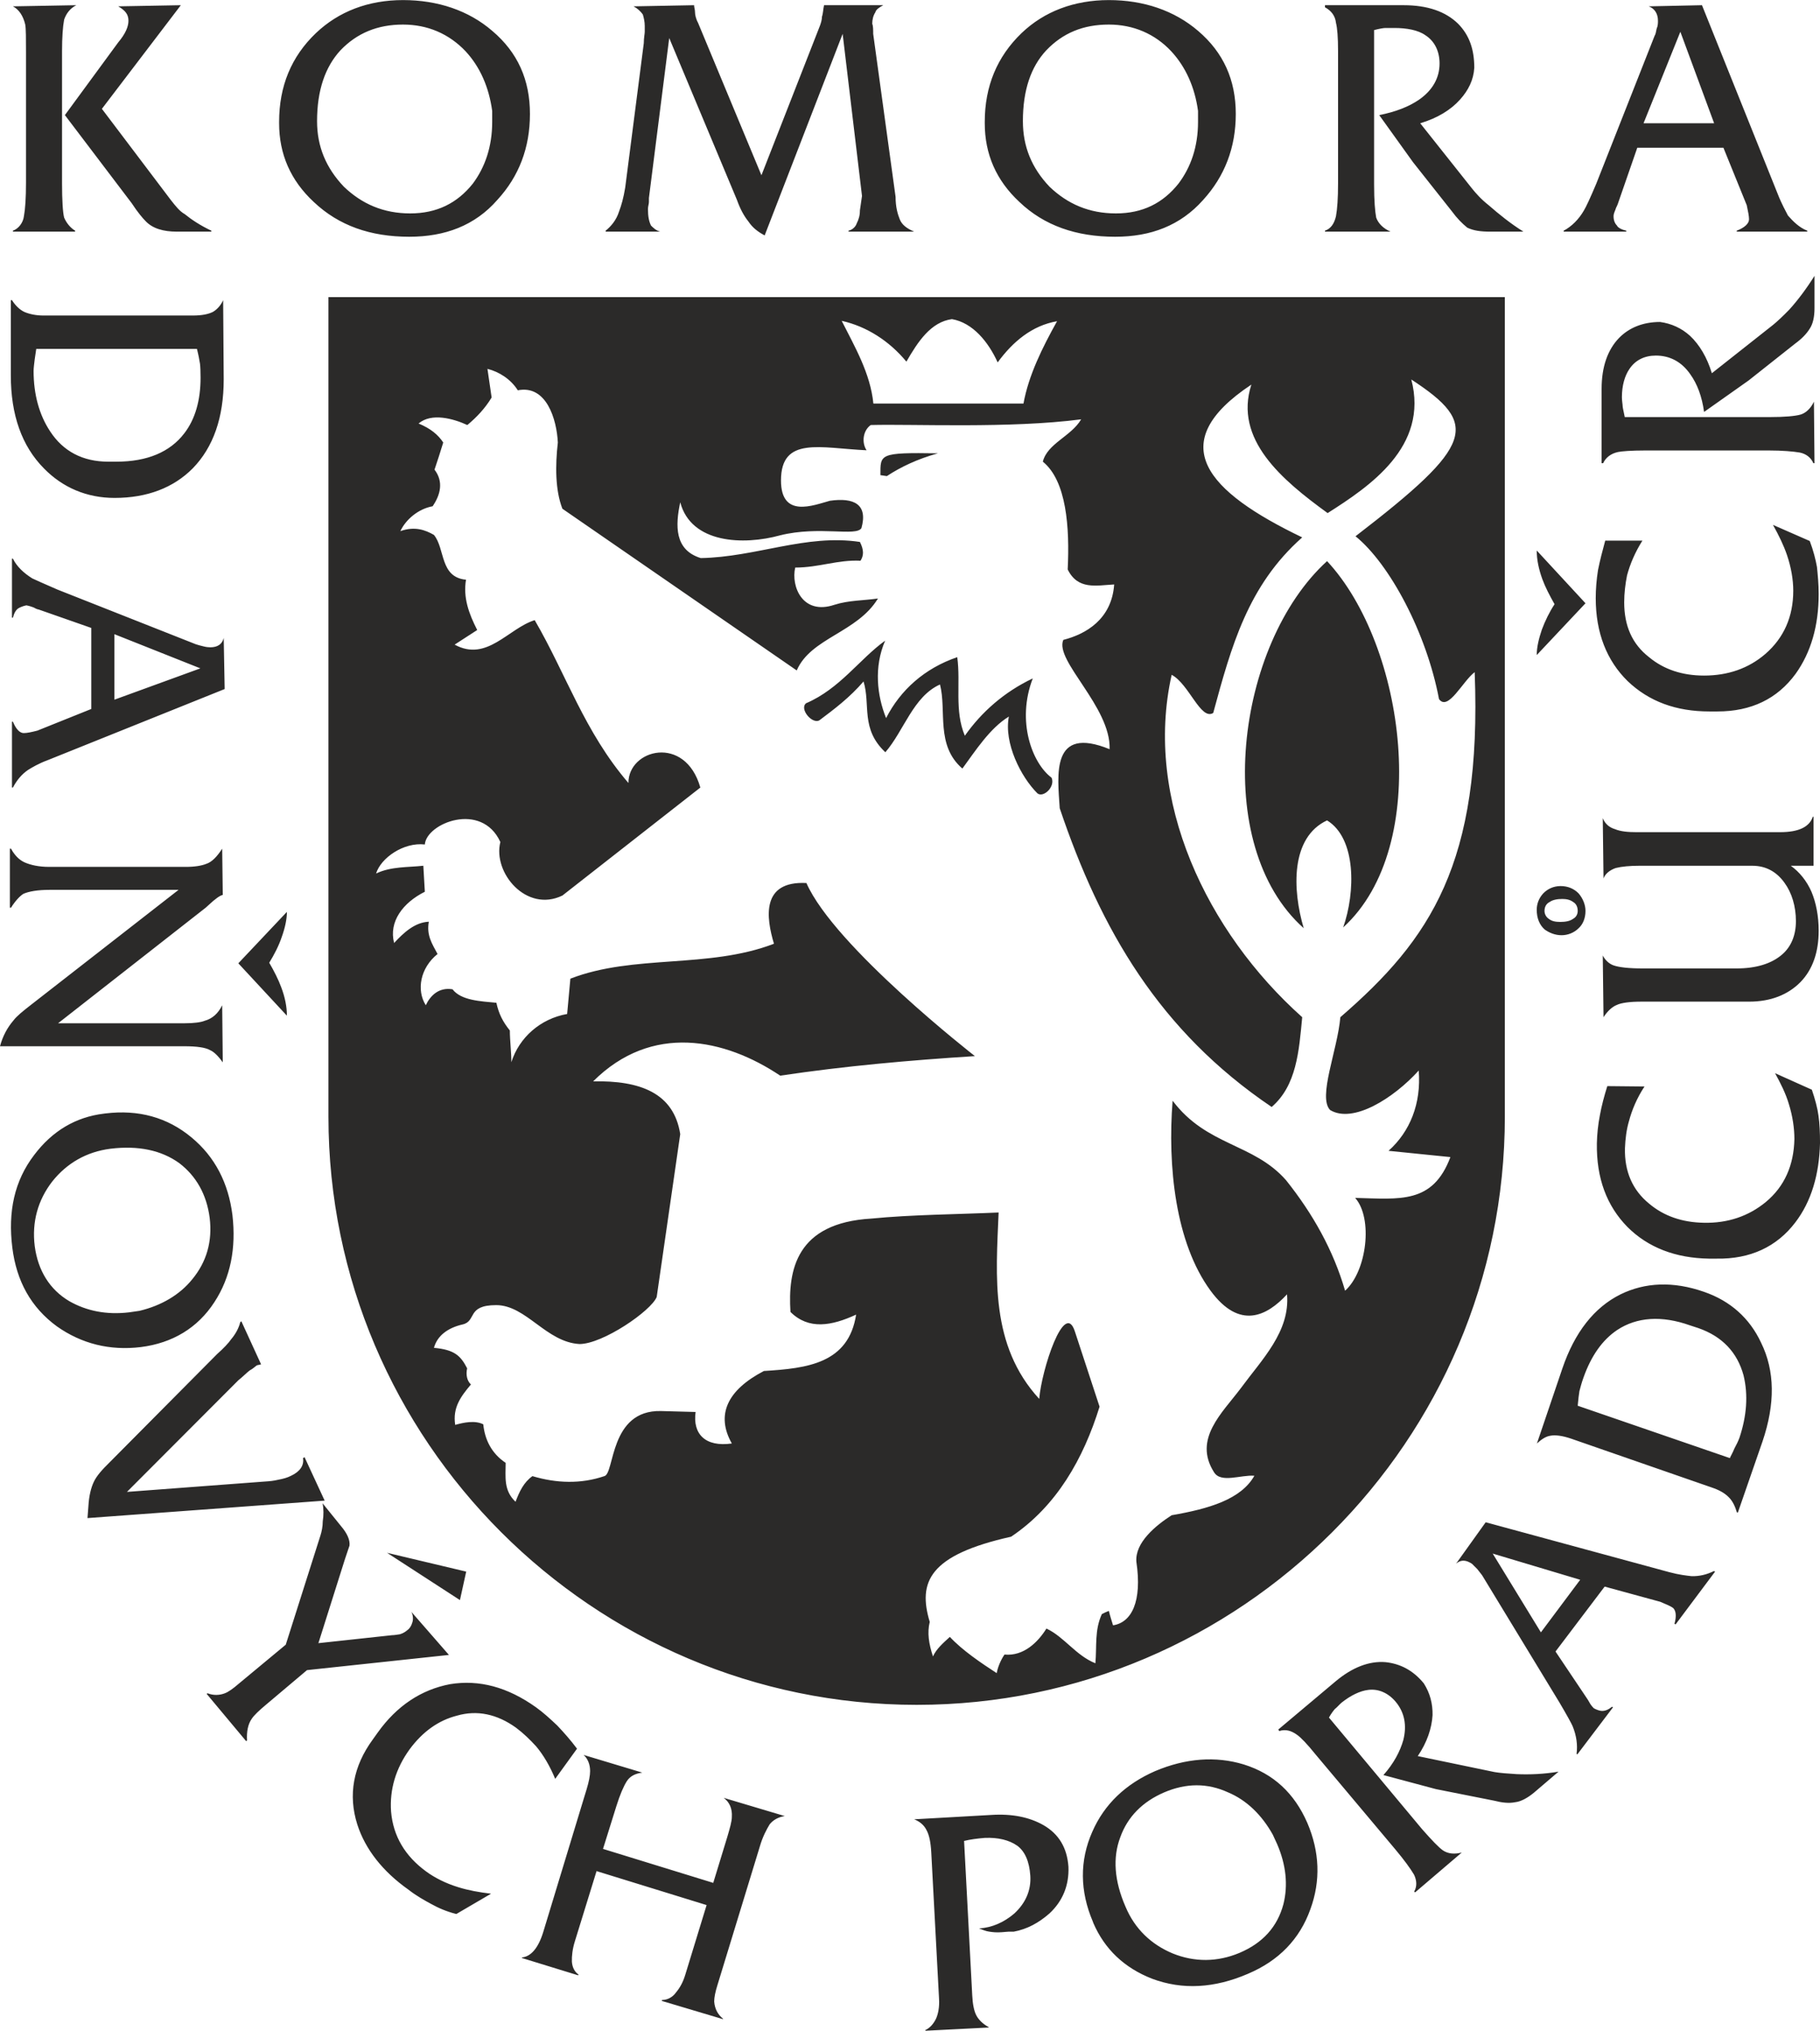 <?xml version="1.0" encoding="UTF-8"?>
<!DOCTYPE svg PUBLIC "-//W3C//DTD SVG 1.1//EN" "http://www.w3.org/Graphics/SVG/1.1/DTD/svg11.dtd">
<!-- Creator: CorelDRAW Home & Student X7 -->
<svg xmlns="http://www.w3.org/2000/svg" xml:space="preserve" width="95.915mm" height="106.993mm" version="1.1" style="shape-rendering:geometricPrecision; text-rendering:geometricPrecision; image-rendering:optimizeQuality; fill-rule:evenodd; clip-rule:evenodd"
viewBox="0 0 9592 10699"
 xmlns:xlink="http://www.w3.org/1999/xlink">
 <defs>
  <style type="text/css">
   <![CDATA[
    .fil0 {fill:#2B2A29}
   ]]>
  </style>
 </defs>
 <g id="Vrstva_x0020_1">
  <path class="fil0" d="M342 606l281 -383c38,-45 54,-83 54,-114 0,-33 -16,-54 -54,-76l330 -6 -416 546 363 480c26,33 47,60 74,75 33,27 82,60 140,87l0 5 -183 0c-69,0 -129,-16 -167,-59 -11,-11 -38,-42 -70,-91l-352 -464zm-205 355l0 -685c0,-71 0,-125 -4,-147 -11,-47 -34,-80 -65,-96l334 -6c-33,17 -53,44 -64,76 -7,37 -11,93 -11,167l0 697c0,86 4,152 11,179 11,26 31,53 58,69l0 5 -328 0 0 -5c31,-11 54,-43 58,-76 7,-38 11,-96 11,-178zm1334 -319c0,-188 64,-344 194,-468 120,-114 276,-174 459,-174 183,0 346,55 470,162 135,114 199,259 199,438 0,178 -58,329 -172,453 -118,135 -276,194 -464,194 -205,0 -372,-59 -503,-183 -123,-114 -183,-253 -183,-415l0 -7zm200 -4c0,135 48,247 141,345 96,92 210,141 350,141 140,0 248,-54 330,-157 64,-86 102,-194 102,-325l0 -58c-17,-125 -64,-232 -140,-314 -87,-92 -200,-141 -330,-141 -134,0 -243,45 -330,136 -80,87 -123,210 -123,373zm1624 350l98 -761c0,-27 5,-49 5,-60 0,-9 0,-20 0,-31 0,-22 -5,-43 -10,-60 -11,-16 -28,-32 -49,-43l319 -6c0,11 5,22 5,38 0,11 4,33 16,55l334 803 308 -787c6,-16 11,-33 11,-49 6,-16 6,-38 11,-60l312 0c-20,11 -38,22 -42,38 -11,17 -16,38 -16,60 5,11 5,33 5,53l118 859c0,53 11,91 22,118 11,29 38,49 76,65l-346 0 0 -5c22,-5 38,-22 43,-38 11,-22 17,-42 17,-69l11 -76 -102 -854 -411 1062c-37,-20 -64,-41 -86,-74 -22,-27 -43,-65 -60,-113l-357 -853 -107 843 0 21c0,11 -5,22 -5,37 0,38 5,65 16,87 11,11 27,27 49,32l-288 0 0 -5c27,-22 56,-54 71,-102 12,-32 23,-70 32,-125zm1895 -346c0,-188 65,-344 194,-468 119,-114 277,-174 460,-174 183,0 345,55 470,162 134,114 199,259 199,438 0,178 -59,329 -172,453 -120,135 -276,194 -464,194 -205,0 -374,-59 -504,-183 -123,-114 -183,-253 -183,-415l0 -7zm201 -4c0,135 47,247 140,345 96,92 210,141 350,141 141,0 248,-54 330,-157 65,-86 103,-194 103,-325l0 -58c-17,-125 -65,-232 -141,-314 -86,-92 -200,-141 -329,-141 -136,0 -243,45 -330,136 -81,87 -123,210 -123,373zm1661 329l0 -697c0,-74 -4,-123 -11,-150 -4,-38 -26,-65 -58,-82l0 -11 415 0c125,0 221,33 287,98 59,60 85,135 85,232 -4,64 -31,118 -75,167 -48,54 -119,98 -210,125l274 345c18,22 45,54 87,87 54,47 114,96 183,139l-176 0c-49,0 -87,-5 -120,-21 -27,-22 -54,-49 -81,-86l-205 -259 -178 -248c86,-17 156,-44 211,-82 70,-49 107,-114 107,-190 0,-64 -26,-118 -75,-149 -38,-27 -98,-38 -163,-38 -20,0 -38,0 -47,0 -11,0 -33,4 -60,11l0 814c0,87 5,141 11,174 11,31 38,58 76,74l-346 0 0 -5c32,-11 49,-38 58,-76 7,-38 11,-96 11,-172zm1361 0l307 -778c7,-11 7,-22 11,-38 7,-15 7,-31 7,-42 0,-38 -18,-65 -49,-76l281 -6 399 994c21,54 43,92 54,114 27,31 60,64 102,80l0 5 -372 0 0 -5c42,-16 65,-38 65,-60 0,-16 -5,-42 -12,-74l-123 -303 -454 0 -103 297c-4,11 -11,22 -11,26 -4,12 -11,23 -11,38 0,22 7,38 18,49 4,11 26,22 49,27l0 5 -330 0 0 -5c42,-22 80,-60 107,-107 11,-18 33,-65 65,-141zm249 -318l372 0 -178 -482 -194 482zm-4463 2883l-1235 -852c-38,-98 -38,-228 -24,-349 -6,-122 -60,-305 -211,-275 -38,-60 -100,-98 -160,-113l22 151c-35,58 -79,104 -128,145 -74,-34 -189,-66 -257,-8 63,26 103,59 130,100 -15,49 -30,96 -46,143 49,64 31,133 -10,193 -77,14 -142,71 -170,131 76,-27 132,-6 177,20 60,73 30,223 169,236 -16,94 15,179 59,265l-119 77c170,93 282,-85 422,-129 166,285 262,588 494,858 -1,-178 299,-257 379,24l-727 569c-190,92 -368,-121 -327,-282 -99,-216 -390,-99 -398,13 -112,-13 -232,71 -257,153 79,-38 169,-32 249,-41l8 137c-116,58 -191,158 -162,270 50,-54 109,-109 183,-112 -13,71 17,116 46,170 -92,74 -112,191 -62,270 24,-51 69,-96 141,-84 45,59 148,63 231,71 13,59 34,100 71,146 0,52 8,113 8,167 41,-130 153,-229 294,-254l17 -186c336,-130 726,-51 1073,-184 -41,-137 -69,-332 171,-320 148,336 888,912 888,912 -345,22 -685,52 -1026,103 -293,-196 -677,-278 -986,30 246,-5 425,60 459,278l-124 858c-29,73 -284,248 -407,248 -176,-10 -281,-205 -439,-205 -158,0 -101,85 -178,102 -78,18 -133,60 -150,123 107,10 140,40 175,108 -8,34 0,67 20,85 -55,65 -97,123 -83,213 45,-13 105,-25 148,-3 8,80 43,153 118,203 0,73 -12,145 52,205 21,-55 43,-102 89,-135 128,38 255,42 379,0 55,-13 26,-349 298,-343l183 5c-16,115 50,186 191,166 -85,-150 -25,-281 169,-382 230,-14 446,-40 486,-297 -130,60 -250,81 -346,-14 -14,-221 30,-469 426,-492 215,-21 447,-22 671,-32 -14,338 -46,699 214,982 12,-152 133,-526 188,-355l130 396c-85,274 -226,524 -466,685 -434,97 -492,239 -429,449 -14,57 -5,115 17,182 18,-40 54,-71 89,-103 66,71 164,137 247,191 5,-30 21,-69 41,-98 101,10 177,-66 221,-137 94,44 155,142 258,183 8,-90 -5,-174 34,-259 11,-6 24,-12 37,-17 6,25 14,50 22,76 98,-15 154,-125 123,-335 -8,-101 102,-191 186,-245 196,-34 365,-83 436,-208 -71,-6 -177,41 -213,-19 -111,-175 44,-312 142,-443 110,-150 260,-298 243,-494 -106,115 -250,189 -403,-19 -186,-253 -227,-658 -200,-1001 181,240 426,223 598,419 142,178 249,369 311,582 115,-103 148,-382 53,-489 236,6 409,33 502,-215 -113,-11 -213,-22 -326,-33 113,-101 173,-249 159,-423 -133,147 -347,281 -467,208 -66,-68 39,-315 54,-489 474,-410 747,-811 708,-1818 -63,47 -140,208 -188,142 -66,-349 -260,-712 -440,-858 628,-483 655,-590 294,-826 93,355 -221,564 -441,704 -241,-175 -495,-388 -402,-677 -467,310 -234,564 268,805 -287,254 -374,576 -469,925 -66,41 -127,-152 -219,-201 -148,660 186,1356 688,1804 -17,180 -30,360 -161,473 -592,-400 -901,-934 -1117,-1574 -11,-174 -48,-438 263,-311 7,-223 -292,-467 -244,-576 118,-30 255,-108 268,-292 -95,5 -191,30 -245,-79 11,-221 -6,-467 -131,-568 24,-96 149,-133 202,-223 -375,49 -885,24 -1109,30 -41,29 -49,92 -22,133 -243,-11 -451,-76 -451,159 0,201 170,131 258,107 127,-18 201,19 166,144 -27,46 -222,-13 -428,38 -195,54 -470,43 -527,-174 -26,123 -31,251 108,294 293,-5 554,-128 839,-85 21,42 21,71 3,99 -120,-6 -219,36 -344,36 -23,98 38,253 207,196 76,-24 152,-22 229,-33 -109,180 -354,207 -428,379zm2795 -576c413,443 557,1500 85,1930 65,-185 70,-469 -85,-564 -193,90 -183,365 -123,568 -492,-438 -358,-1496 123,-1934zm-2051 -568c-311,-5 -303,4 -303,115l34 5c73,-48 161,-90 269,-120zm-695 1317c179,-77 281,-232 417,-330 -60,139 -43,289 5,408 75,-147 202,-262 375,-321 19,139 -16,281 40,414 88,-125 208,-231 358,-302 -87,226 -3,447 99,523 21,47 -42,107 -74,83 -88,-87 -178,-266 -151,-405 -100,61 -176,180 -245,274 -142,-123 -82,-304 -118,-443 -141,63 -190,244 -288,357 -132,-124 -77,-250 -115,-373 -72,84 -153,145 -233,205 -38,21 -106,-60 -70,-90zm355 -1579l791 0c27,-149 99,-294 177,-434 -133,23 -234,109 -313,217 -49,-108 -131,-209 -241,-228 -111,15 -179,118 -240,224 -90,-109 -210,-186 -341,-215 69,137 151,276 167,436zm3328 -561l0 4318c0,1706 -1393,3099 -3099,3099l-1 0c-1706,0 -3100,-1393 -3100,-3099l0 -4318 6200 0zm-7702 97l787 0c48,0 82,-7 106,-19 24,-14 43,-37 54,-62l3 417c0,202 -55,358 -163,469 -101,102 -240,156 -412,156 -146,0 -273,-54 -372,-155 -117,-118 -175,-282 -175,-491l0 -396 6 0c16,25 38,49 65,62 28,12 63,19 101,19zm-38 176c-2,12 -5,32 -8,54 -3,25 -6,47 -6,62 0,124 30,232 87,318 69,106 173,160 306,160l44 0c162,0 282,-51 357,-149 58,-75 86,-175 86,-293 0,-32 -1,-58 -3,-74 -3,-19 -8,-46 -16,-78l-847 0zm112 1268l729 288c11,4 24,7 40,11 14,4 28,5 37,5 37,0 62,-16 70,-49l5 269 -931 374c-49,18 -84,39 -105,52 -34,23 -60,55 -80,93l-5 0 0 -347 5 0c16,39 36,60 57,60 17,0 41,-5 72,-13l284 -114 0 -427 -277 -97c-10,-1 -21,-8 -27,-11 -8,-3 -22,-8 -38,-11 -16,3 -33,10 -43,16 -12,8 -22,25 -28,49l-5 0 0 -311 5 0c20,41 57,76 102,104 16,8 60,27 133,59zm300 235l0 345 453 -165 -453 -180zm-344 1226l719 0c48,0 84,-6 109,-16 29,-9 57,-38 84,-80l3 244c-6,0 -22,8 -41,24 -9,6 -25,22 -49,43l-778 609 666 0c49,0 87,-5 106,-13 41,-11 72,-39 93,-82l3 301c-24,-34 -47,-56 -66,-64 -25,-15 -73,-21 -136,-21l-972 0c14,-53 39,-99 71,-136 17,-23 51,-50 92,-82l778 -606 -681 0c-60,0 -108,8 -137,21 -20,13 -43,38 -65,73l-6 0 0 -311 6 0c18,33 41,58 71,72 32,14 75,24 130,24zm1253 784l-256 -276 256 -271c0,39 -10,85 -27,132 -16,48 -41,95 -66,136 25,43 49,90 63,129 20,52 30,103 30,150zm-956 515c173,-21 326,20 454,127 123,102 194,240 215,409 20,174 -10,328 -95,458 -88,136 -221,216 -388,237 -164,20 -313,-18 -442,-109 -137,-100 -213,-239 -235,-414 -24,-191 11,-353 115,-489 95,-126 218,-200 368,-218l8 -1zm26 186c-126,16 -230,76 -307,173 -75,97 -108,213 -92,340 17,129 79,229 182,290 91,52 197,73 315,59l55 -8c114,-27 212,-84 278,-166 76,-92 107,-200 92,-324 -16,-123 -71,-220 -160,-288 -94,-68 -216,-94 -363,-76zm-116 1881c3,-52 14,-96 28,-125 14,-31 43,-64 84,-104l566 -570c35,-31 62,-60 74,-78 22,-26 40,-57 48,-90l6 -5 104 227 -22 5c-9,6 -22,19 -38,27 -16,12 -36,33 -60,52l-587 588 732 -55c18,-1 40,-3 65,-9 27,-5 49,-11 68,-21 47,-22 69,-54 63,-93l8 -5 106 229 -1250 92 5 -65zm793 937l247 -205 183 -576c6,-19 12,-46 12,-74 5,-32 5,-65 -1,-95l97 120c34,40 48,74 45,103 0,1 -10,28 -24,71l-140 443 388 -42c12,0 28,-3 42,-5 16,-5 29,-13 38,-21 13,-9 22,-23 27,-41 5,-14 5,-36 -5,-56l198 227 -748 80 -217 183c-36,30 -63,56 -74,73 -20,28 -28,68 -25,115l-5 3 -208 -249 5 -3c30,12 63,11 91,0 19,-7 44,-25 74,-51zm1165 -440l-384 -249 417 99 -33 150zm-459 734l25 -35c101,-142 230,-227 382,-256 153,-25 303,15 453,122 38,27 76,62 112,96 36,38 72,79 104,122l-115 159c-27,-66 -62,-126 -101,-172 -32,-35 -67,-69 -106,-98 -99,-71 -204,-94 -311,-63 -98,25 -181,85 -249,177 -74,102 -106,213 -98,328 11,130 74,235 185,316 45,33 104,63 170,83 51,16 111,27 172,34l-183 107c-52,-13 -95,-32 -131,-52 -35,-19 -79,-43 -121,-76 -136,-96 -228,-213 -270,-344 -49,-155 -22,-306 82,-448zm898 1015l216 -711 12 -39c13,-43 19,-74 19,-98 0,-35 -12,-65 -34,-85l309 93c-38,5 -65,19 -82,46 -17,27 -36,71 -55,132l-70 224 581 179 74 -242c14,-47 24,-83 24,-105 3,-45 -13,-79 -43,-101l322 96c-35,5 -63,22 -80,44 -16,27 -37,65 -52,118l-223 729c-11,35 -17,65 -17,86 3,39 19,69 47,91l-1 2 -322 -96 1 -5c27,0 55,-13 74,-40 21,-25 37,-55 48,-91l113 -369 -580 -179 -114 369c-13,41 -17,79 -16,108 2,28 13,53 35,68l-2 4 -296 -91 0 -3c47,-5 86,-49 112,-134zm2086 351l-41 -771c-3,-54 -11,-92 -25,-117 -13,-27 -37,-46 -65,-57l407 -23c110,-7 200,12 273,53 84,48 126,122 133,220 4,97 -30,181 -100,246 -57,50 -118,83 -188,96 -9,0 -19,0 -26,0 -7,0 -21,2 -38,3 -26,2 -46,0 -65,-3 -17,-2 -36,-10 -54,-17 68,-4 131,-32 185,-78 60,-55 90,-123 85,-200 -5,-74 -28,-128 -69,-158 -43,-30 -101,-44 -171,-41 -38,3 -77,8 -109,16l43 814c2,43 9,81 21,104 11,22 34,46 64,62l3 3 -334 17 -2 -3c26,-12 43,-33 56,-58 12,-25 20,-63 17,-108zm811 -405c-69,-161 -71,-322 -3,-475 63,-144 175,-251 331,-319 161,-68 319,-80 467,-35 157,49 267,152 335,308 65,152 71,305 16,455 -56,157 -166,271 -329,340 -176,76 -345,86 -505,26 -146,-57 -250,-155 -310,-294l-2 -6zm172 -79c49,117 136,199 249,246 114,46 234,46 351,-3 123,-52 200,-137 232,-257 25,-100 14,-207 -33,-316l-23 -50c-58,-104 -138,-182 -236,-223 -109,-50 -221,-49 -336,0 -114,49 -193,128 -232,237 -40,106 -32,229 28,366zm1423 -301l-421 -501c-44,-55 -79,-91 -98,-104 -30,-22 -61,-31 -94,-20l-5 -8 301 -253c89,-75 179,-109 264,-102 76,8 145,42 202,112 33,52 47,107 46,167 -4,69 -29,144 -78,216l404 84c29,5 68,8 117,11 69,3 144,0 221,-13l-130 111c-34,28 -69,47 -99,50 -33,7 -71,2 -110,-8l-307 -61 -277 -74c55,-62 88,-125 105,-185 19,-76 7,-145 -41,-202 -39,-46 -90,-68 -142,-62 -45,5 -94,29 -142,67 -14,12 -26,27 -36,34 -6,7 -19,23 -31,45l490 587c51,58 89,98 111,113 27,18 61,21 99,11l-246 210 -5 -4c16,-27 14,-60 -1,-90 -19,-32 -51,-76 -97,-131zm864 -775l-408 -671c-7,-9 -15,-19 -25,-32 -11,-11 -20,-20 -28,-28 -30,-20 -57,-24 -84,-1l156 -218 968 263c52,14 91,18 117,21 41,1 80,-8 118,-27l6 3 -208 278 -6 -3c12,-43 7,-71 -8,-84 -15,-11 -38,-19 -67,-32l-293 -80 -259 342 163 243c6,8 12,19 15,24 5,10 13,21 24,32 14,8 32,14 43,14 17,0 33,-6 53,-22l5 3 -188 248 -4 -3c6,-46 0,-95 -21,-146 -6,-14 -30,-58 -69,-124zm-98 -370l207 -277 -461 -138 254 415zm901 -763l-743 -258c-45,-15 -81,-20 -108,-15 -27,4 -50,22 -71,41l134 -395c65,-191 168,-322 307,-391 129,-63 277,-70 440,-13 139,48 240,139 300,267 74,150 75,323 8,521l-130 375 -5 -1c-9,-30 -22,-60 -44,-81 -22,-22 -52,-38 -88,-50zm95 -155c3,-9 15,-28 23,-49 11,-20 21,-41 27,-57 39,-116 47,-227 22,-330 -33,-121 -112,-205 -238,-249l-43 -14c-151,-54 -282,-44 -385,24 -79,53 -137,137 -177,249 -11,30 -17,55 -22,73 -3,17 -6,45 -9,77l802 276zm-70 -1051l-41 0c-175,-3 -320,-58 -429,-167 -109,-111 -164,-257 -161,-441 1,-47 6,-97 16,-148 9,-50 23,-102 39,-153l196 2c-40,61 -66,123 -82,183 -13,44 -19,93 -21,142 -3,123 40,221 127,292 78,66 175,99 288,101 127,3 237,-35 327,-109 99,-82 148,-194 151,-332 0,-56 -9,-121 -30,-187 -15,-51 -42,-106 -72,-160l194 87c17,50 30,98 35,137 6,41 8,90 8,144 -4,166 -46,308 -130,418 -98,129 -238,194 -415,191zm172 -1354l-568 0c-60,0 -106,6 -129,17 -26,10 -51,34 -71,65l-4 -325c13,24 32,43 57,52 29,10 79,16 153,16l496 0c102,0 184,-25 240,-74 47,-41 72,-101 72,-175 0,-79 -22,-150 -60,-202 -42,-59 -99,-90 -170,-90l-595 0c-50,0 -93,4 -125,12 -31,11 -55,30 -64,55l-4 -318c12,30 34,49 64,58 31,13 71,16 113,16l758 0c97,0 154,-27 172,-81l4 0 0 258 -120 0c46,33 84,80 109,137 24,57 38,128 38,205 0,112 -31,204 -96,271 -66,67 -158,103 -270,103zm-989 -350c-35,0 -65,-13 -89,-30 -27,-24 -42,-59 -42,-104 0,-32 12,-62 34,-86 24,-25 56,-39 92,-39 38,0 71,14 95,39 22,26 36,59 36,92 0,39 -14,71 -36,91 -24,24 -57,37 -90,37zm85 -128c0,-21 -8,-38 -24,-47 -16,-12 -35,-16 -57,-16 -26,0 -50,4 -67,16 -18,9 -27,26 -27,47 0,17 9,33 23,42 15,12 35,16 60,16 26,0 51,-4 67,-16 17,-9 25,-25 25,-42zm737 -1051l-43 0c-175,0 -318,-52 -431,-160 -110,-108 -168,-254 -168,-437 0,-47 4,-97 12,-148 10,-50 24,-104 38,-155l196 0c-38,60 -65,123 -81,183 -9,45 -15,94 -15,142 0,124 42,220 131,289 78,65 176,97 290,97 126,0 235,-38 323,-114 98,-85 147,-197 147,-333 0,-58 -11,-123 -33,-188 -17,-50 -44,-106 -74,-159l194 85c19,50 31,98 38,137 4,40 9,89 9,142 0,168 -41,308 -121,420 -97,133 -235,199 -412,199zm-953 -848l257 278 -257 273c0,-41 11,-87 27,-134 17,-46 41,-95 67,-134 -26,-46 -49,-90 -64,-131 -19,-52 -30,-103 -30,-152zm1224 -527l-653 0c-73,0 -122,4 -142,8 -38,8 -65,29 -79,59l-8 0 0 -392c0,-116 32,-206 92,-268 53,-54 126,-84 216,-84 60,8 114,33 158,73 50,47 90,114 115,197l323 -255c22,-18 51,-45 86,-81 45,-50 90,-110 132,-177l0 171c0,44 -8,82 -25,107 -17,28 -44,55 -77,79l-245 194 -235 166c-11,-81 -36,-148 -73,-199 -45,-65 -107,-98 -181,-98 -60,0 -108,24 -139,70 -25,36 -40,88 -40,149 0,21 4,38 4,49 1,11 6,30 11,56l767 0c75,0 131,-5 159,-13 28,-8 54,-32 71,-68l3 324 -6 0c-13,-30 -38,-49 -71,-56 -35,-6 -92,-11 -163,-11z"/>
 </g>
</svg>
